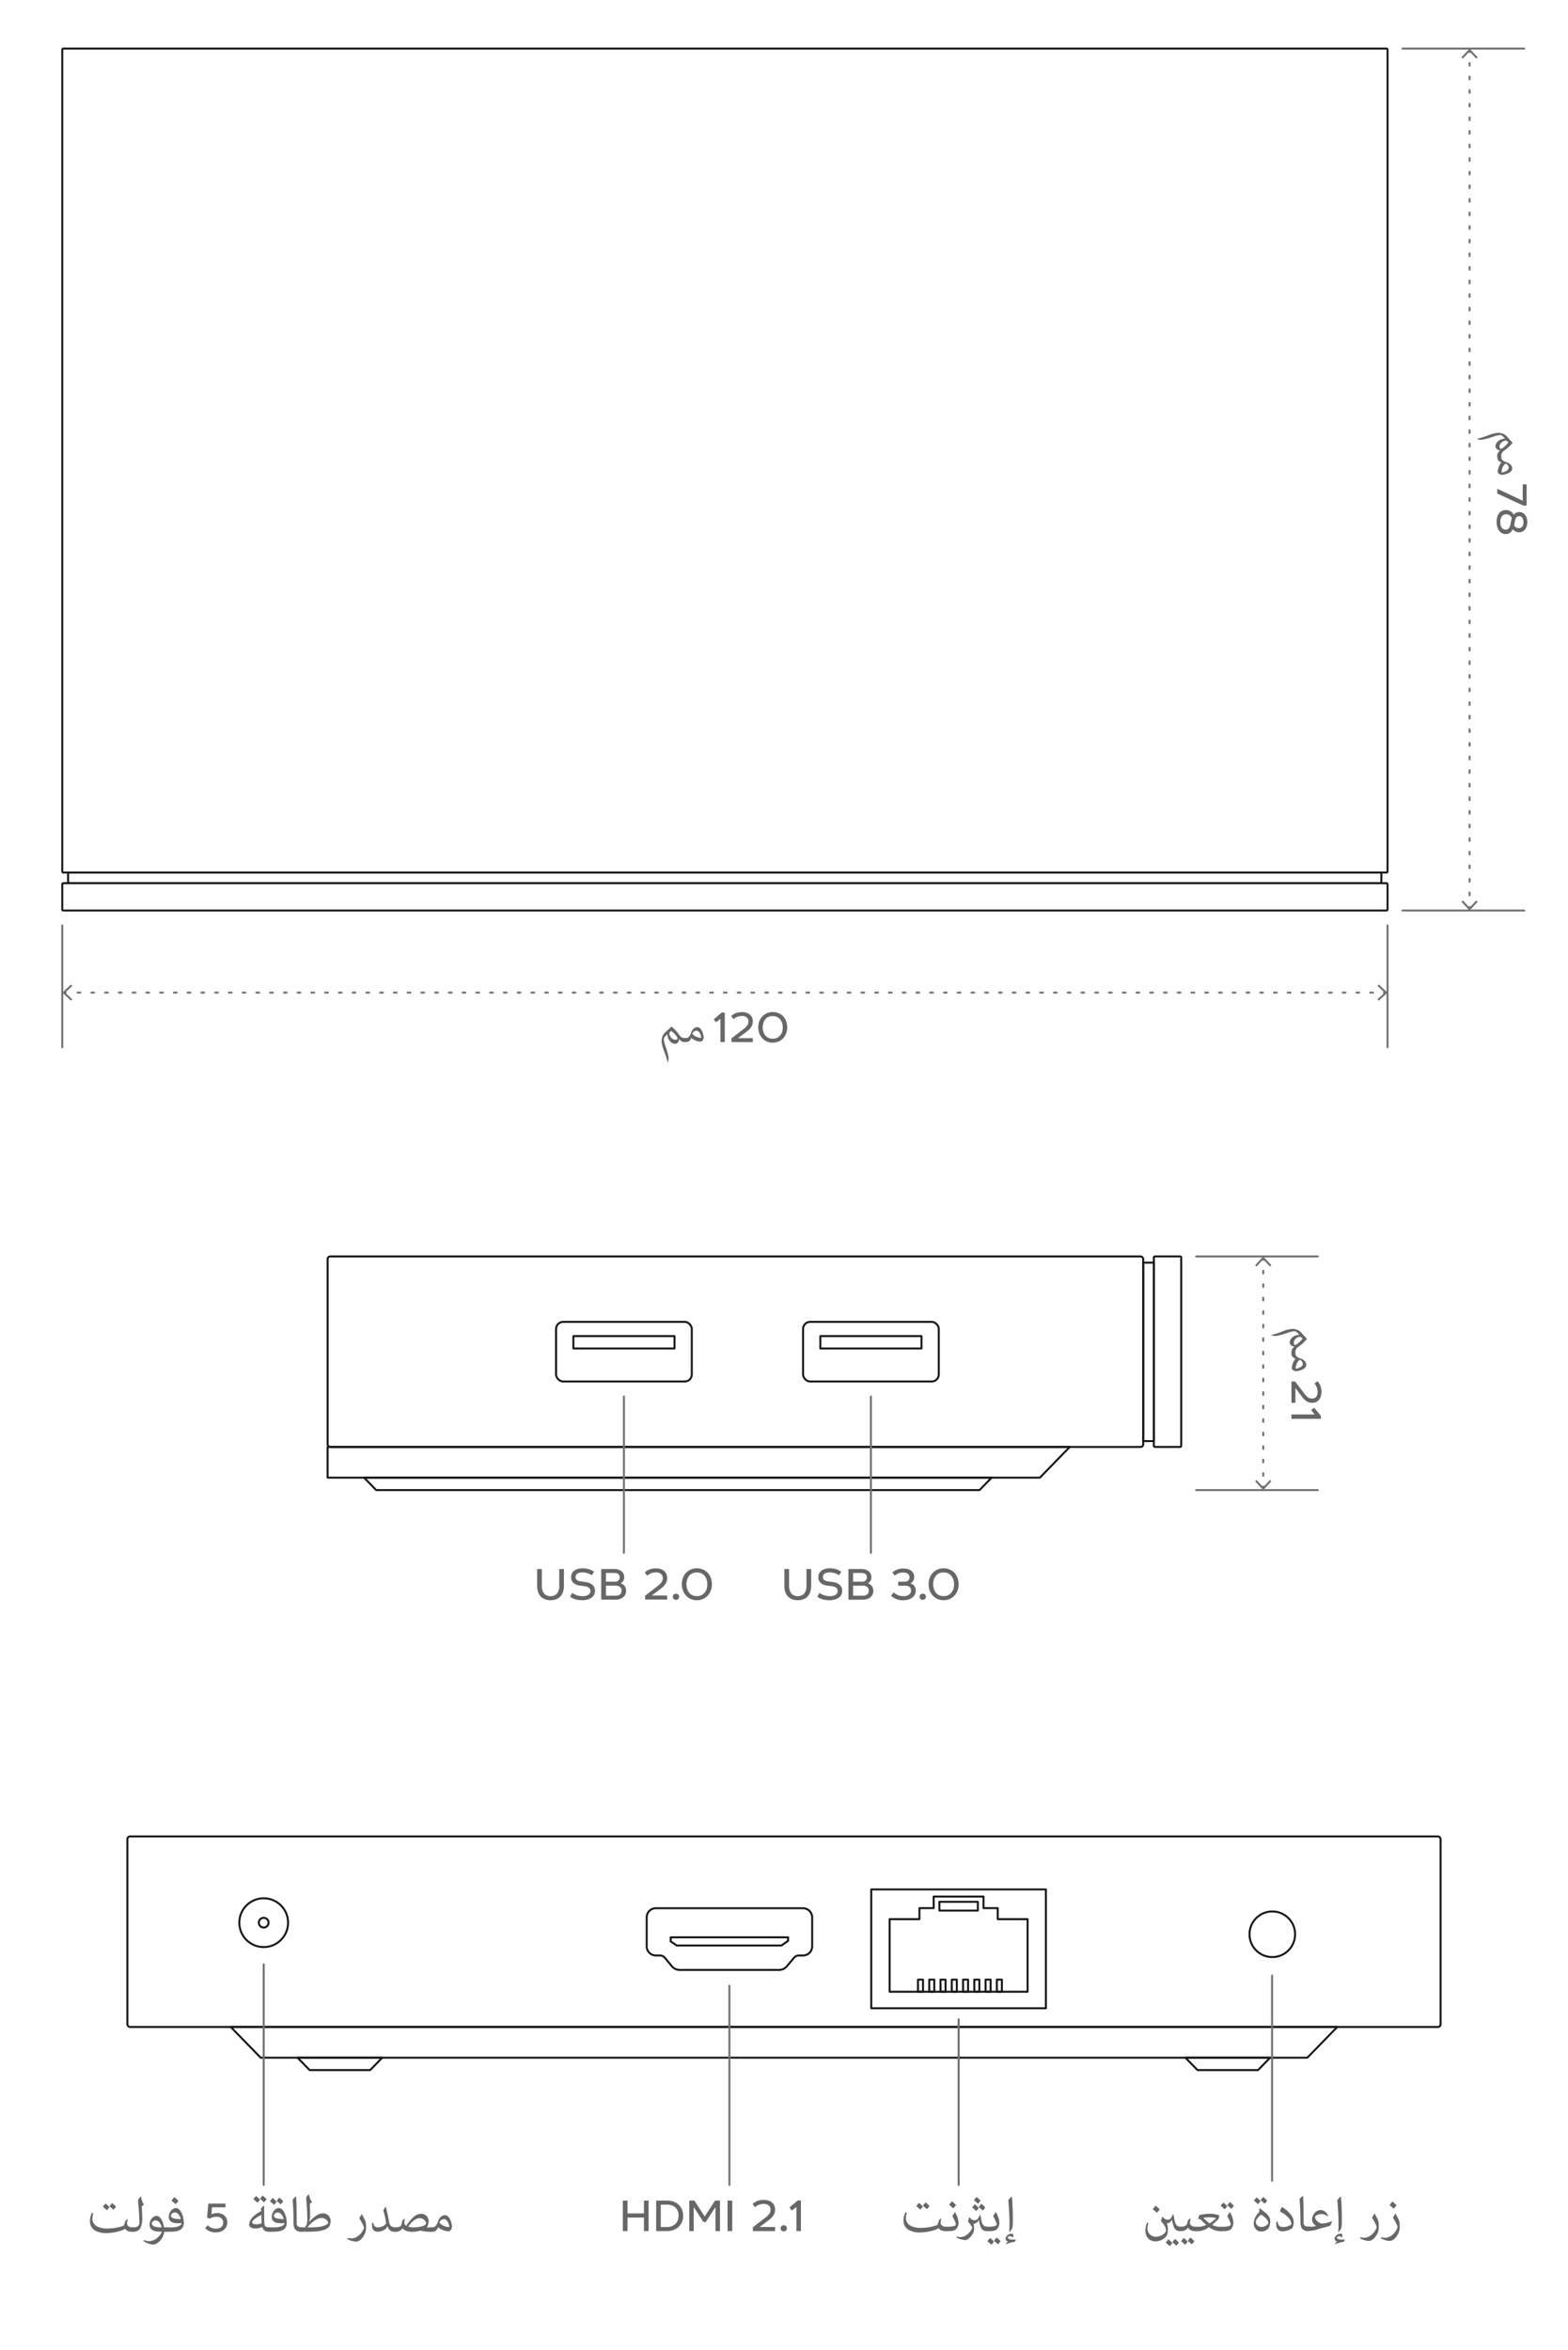 <svg xmlns="http://www.w3.org/2000/svg" viewBox="0 0 895.09 1340.78"><g id="Scheme"><rect x="35.54" y="27.7" width="756.53" height="470.15" rx="0.61" style="fill:none;stroke:#171517;stroke-linecap:round;stroke-linejoin:round;stroke-width:1.13px"/><rect x="35.54" y="503.91" width="756.53" height="15.62" rx="0.61" style="fill:none;stroke:#171517;stroke-linecap:round;stroke-linejoin:round;stroke-width:1.13px"/><rect x="38.88" y="497.85" width="749.65" height="6.06" style="fill:none;stroke:#171517;stroke-linecap:round;stroke-linejoin:round;stroke-width:1.13px"/><line x1="800.6" y1="27.7" x2="870.07" y2="27.7" style="fill:none;stroke:#717171;stroke-linecap:round;stroke-linejoin:round;stroke-width:1.13px"/><line x1="800.6" y1="519.53" x2="870.07" y2="519.53" style="fill:none;stroke:#717171;stroke-linecap:round;stroke-linejoin:round;stroke-width:1.13px"/><line x1="838.9" y1="28.93" x2="838.9" y2="29.71" style="fill:none;stroke:#717171;stroke-linecap:round;stroke-linejoin:round;stroke-width:1.13px"/><line x1="838.9" y1="35.93" x2="838.9" y2="514.41" style="fill:none;stroke:#717171;stroke-linecap:round;stroke-linejoin:round;stroke-width:1.13px;stroke-dasharray:1.55,6.21"/><line x1="838.9" y1="517.51" x2="838.9" y2="518.3" style="fill:none;stroke:#717171;stroke-linecap:round;stroke-linejoin:round;stroke-width:1.13px"/><polygon points="834.26 32.69 835.09 33.46 838.9 29.36 842.7 33.46 843.53 32.69 838.9 27.7 834.26 32.69" style="fill:#717171"/><polygon points="834.26 514.54 835.09 513.77 838.9 517.86 842.7 513.77 843.53 514.54 838.9 519.53 834.26 514.54" style="fill:#717171"/><line x1="792.07" y1="528.06" x2="792.07" y2="597.53" style="fill:none;stroke:#717171;stroke-linecap:round;stroke-linejoin:round;stroke-width:1.13px"/><line x1="35.54" y1="528.06" x2="35.54" y2="597.53" style="fill:none;stroke:#717171;stroke-linecap:round;stroke-linejoin:round;stroke-width:1.13px"/><line x1="790.84" y1="566.36" x2="790.05" y2="566.36" style="fill:none;stroke:#717171;stroke-linecap:round;stroke-linejoin:round;stroke-width:1.13px"/><line x1="783.77" y1="566.36" x2="40.69" y2="566.36" style="fill:none;stroke:#717171;stroke-linecap:round;stroke-linejoin:round;stroke-width:1.13px;stroke-dasharray:1.57,6.28"/><line x1="37.55" y1="566.36" x2="36.77" y2="566.36" style="fill:none;stroke:#717171;stroke-linecap:round;stroke-linejoin:round;stroke-width:1.13px"/><polygon points="787.08 561.72 786.31 562.55 790.4 566.36 786.31 570.16 787.08 570.99 792.07 566.36 787.08 561.72" style="fill:#717171"/><polygon points="40.53 561.72 41.3 562.55 37.2 566.36 41.3 570.16 40.53 570.99 35.54 566.36 40.53 561.72" style="fill:#717171"/><rect x="658.67" y="716.87" width="15.62" height="108.71" rx="0.61" style="fill:none;stroke:#171517;stroke-linecap:round;stroke-linejoin:round;stroke-width:1.13px"/><rect x="652.61" y="720.42" width="6.06" height="101.83" style="fill:none;stroke:#171517;stroke-linecap:round;stroke-linejoin:round;stroke-width:1.13px"/><rect x="187.02" y="716.88" width="465.59" height="108.71" rx="1.53" style="fill:none;stroke:#171517;stroke-linecap:round;stroke-linejoin:round;stroke-width:1.13px"/><polygon points="593.61 843.12 187.01 843.12 187.01 825.58 610.68 825.58 593.61 843.12" style="fill:none;stroke:#171517;stroke-linecap:round;stroke-linejoin:round;stroke-width:1.13px"/><polygon points="559.16 850.2 214.74 850.2 207.85 843.12 566.05 843.12 559.16 850.2" style="fill:none;stroke:#171517;stroke-linecap:round;stroke-linejoin:round;stroke-width:1.13px"/><rect x="317.43" y="754.23" width="77.48" height="34.01" rx="4.01" style="fill:none;stroke:#171517;stroke-linecap:round;stroke-linejoin:round;stroke-width:1.13px"/><rect x="327.31" y="762.33" width="57.73" height="7.07" style="fill:none;stroke:#171517;stroke-linecap:round;stroke-linejoin:round;stroke-width:1.13px"/><rect x="468.3" y="762.33" width="57.73" height="7.07" style="fill:none;stroke:#171517;stroke-linecap:round;stroke-linejoin:round;stroke-width:1.13px"/><rect x="458.42" y="754.23" width="77.48" height="34.01" rx="4.01" style="fill:none;stroke:#171517;stroke-linecap:round;stroke-linejoin:round;stroke-width:1.13px"/><line x1="682.82" y1="716.88" x2="752.29" y2="716.88" style="fill:none;stroke:#717171;stroke-linecap:round;stroke-linejoin:round;stroke-width:1.13px"/><line x1="682.82" y1="850.2" x2="752.29" y2="850.2" style="fill:none;stroke:#717171;stroke-linecap:round;stroke-linejoin:round;stroke-width:1.13px"/><line x1="721.12" y1="718.11" x2="721.12" y2="718.89" style="fill:none;stroke:#717171;stroke-linecap:round;stroke-linejoin:round;stroke-width:1.13px"/><line x1="721.12" y1="725.05" x2="721.12" y2="845.11" style="fill:none;stroke:#717171;stroke-linecap:round;stroke-linejoin:round;stroke-width:1.13px;stroke-dasharray:1.54,6.16"/><line x1="721.12" y1="848.18" x2="721.12" y2="848.97" style="fill:none;stroke:#717171;stroke-linecap:round;stroke-linejoin:round;stroke-width:1.13px"/><polygon points="716.48 721.86 717.31 722.64 721.12 718.54 724.92 722.64 725.76 721.86 721.12 716.88 716.48 721.86" style="fill:#717171"/><polygon points="716.48 845.21 717.31 844.44 721.12 848.53 724.92 844.44 725.76 845.21 721.12 850.2 716.48 845.21" style="fill:#717171"/><line x1="356.17" y1="796.81" x2="356.17" y2="885.98" style="fill:none;stroke:#717171;stroke-linecap:round;stroke-linejoin:round;stroke-width:1.13px"/><line x1="497.16" y1="796.81" x2="497.16" y2="885.98" style="fill:none;stroke:#717171;stroke-linecap:round;stroke-linejoin:round;stroke-width:1.13px"/><rect x="72.71" y="1047.82" width="749.65" height="108.71" rx="1.53" style="fill:none;stroke:#171517;stroke-linecap:round;stroke-linejoin:round;stroke-width:1.13px"/><polygon points="746.29 1174.06 148.79 1174.06 131.72 1156.53 763.37 1156.53 746.29 1174.06" style="fill:none;stroke:#171517;stroke-linecap:round;stroke-linejoin:round;stroke-width:1.13px"/><polygon points="718.15 1181.14 683.59 1181.14 676.7 1174.06 725.04 1174.06 718.15 1181.14" style="fill:none;stroke:#171517;stroke-linecap:round;stroke-linejoin:round;stroke-width:1.13px"/><polygon points="211.31 1181.14 176.75 1181.14 169.86 1174.06 218.2 1174.06 211.31 1181.14" style="fill:none;stroke:#171517;stroke-linecap:round;stroke-linejoin:round;stroke-width:1.13px"/><circle cx="150.53" cy="1097.03" r="13.92" style="fill:none;stroke:#171517;stroke-linecap:round;stroke-linejoin:round;stroke-width:1.13px"/><circle cx="150.53" cy="1097.03" r="2.78" style="fill:none;stroke:#171517;stroke-linecap:round;stroke-linejoin:round;stroke-width:1.13px"/><path d="M463.63,1094v16.52a5.22,5.22,0,0,1-5.22,5.22h-2.3a3.77,3.77,0,0,0-2.91,1.37l-4,4.77a5.78,5.78,0,0,1-4.47,2.11H388a5.78,5.78,0,0,1-4.47-2.11l-3.95-4.77a3.77,3.77,0,0,0-2.91-1.37h-2.29a5.22,5.22,0,0,1-5.22-5.22V1094a5.22,5.22,0,0,1,5.22-5.22h84.05A5.26,5.26,0,0,1,463.63,1094Z" style="fill:none;stroke:#171517;stroke-linecap:round;stroke-linejoin:round;stroke-width:1.13px"/><polygon points="382.86 1105.38 449.88 1105.38 449.88 1107.38 446.09 1110.05 386.31 1110.05 382.86 1107.71 382.86 1105.38" style="fill:none;stroke:#171517;stroke-linecap:round;stroke-linejoin:round;stroke-width:1.13px"/><rect x="497.36" y="1078.05" width="99.69" height="67.8" style="fill:none;stroke:#171517;stroke-linecap:round;stroke-linejoin:round;stroke-width:1.13px"/><polygon points="586.59 1095.02 586.59 1136.43 507.83 1136.43 507.83 1095.02 524.86 1095.02 524.86 1088.73 532.99 1088.73 532.99 1082.11 561.43 1082.11 561.43 1088.73 569.55 1088.73 569.55 1095.02 586.59 1095.02" style="fill:none;stroke:#171517;stroke-linecap:round;stroke-linejoin:round;stroke-width:1.13px"/><rect x="536.26" y="1085.12" width="21.93" height="5.01" style="fill:none;stroke:#171517;stroke-linecap:round;stroke-linejoin:round;stroke-width:1.13px"/><rect x="524.03" y="1129.52" width="2.88" height="6.91" style="fill:none;stroke:#171517;stroke-linecap:round;stroke-linejoin:round;stroke-width:1.13px"/><rect x="530.46" y="1129.52" width="2.88" height="6.91" style="fill:none;stroke:#171517;stroke-linecap:round;stroke-linejoin:round;stroke-width:1.13px"/><rect x="536.89" y="1129.52" width="2.88" height="6.91" style="fill:none;stroke:#171517;stroke-linecap:round;stroke-linejoin:round;stroke-width:1.13px"/><rect x="543.32" y="1129.52" width="2.88" height="6.91" style="fill:none;stroke:#171517;stroke-linecap:round;stroke-linejoin:round;stroke-width:1.13px"/><rect x="549.75" y="1129.52" width="2.88" height="6.91" style="fill:none;stroke:#171517;stroke-linecap:round;stroke-linejoin:round;stroke-width:1.13px"/><rect x="556.18" y="1129.52" width="2.88" height="6.91" style="fill:none;stroke:#171517;stroke-linecap:round;stroke-linejoin:round;stroke-width:1.13px"/><rect x="562.61" y="1129.52" width="2.88" height="6.91" style="fill:none;stroke:#171517;stroke-linecap:round;stroke-linejoin:round;stroke-width:1.13px"/><rect x="569.04" y="1129.52" width="2.88" height="6.91" style="fill:none;stroke:#171517;stroke-linecap:round;stroke-linejoin:round;stroke-width:1.13px"/><circle cx="726.29" cy="1103.64" r="13.02" style="fill:none;stroke:#171517;stroke-linecap:round;stroke-linejoin:round;stroke-width:1.13px"/><line x1="150.53" y1="1120.78" x2="150.53" y2="1246.66" style="fill:none;stroke:#717171;stroke-linecap:round;stroke-linejoin:round;stroke-width:1.13px"/><line x1="416.38" y1="1132.97" x2="416.38" y2="1246.66" style="fill:none;stroke:#717171;stroke-linecap:round;stroke-linejoin:round;stroke-width:1.13px"/><line x1="547.23" y1="1152.17" x2="547.23" y2="1246.66" style="fill:none;stroke:#717171;stroke-linecap:round;stroke-linejoin:round;stroke-width:1.13px"/><line x1="726.16" y1="1127.23" x2="726.16" y2="1244.28" style="fill:none;stroke:#717171;stroke-linecap:round;stroke-linejoin:round;stroke-width:1.13px"/></g><g id="AR"><path d="M309.31,904.71a7,7,0,0,0,1.24,4.44,4.53,4.53,0,0,0,3.72,1.56,4.63,4.63,0,0,0,3.67-1.45,6.54,6.54,0,0,0,1.3-4.5v-9.52h2.68v9.54a10.85,10.85,0,0,1-.5,3.41,7,7,0,0,1-1.43,2.6,6.62,6.62,0,0,1-2.39,1.66,9.13,9.13,0,0,1-3.33.58,8.68,8.68,0,0,1-3.3-.58,7.14,7.14,0,0,1-2.39-1.61,7.53,7.53,0,0,1-1.46-2.57,10.64,10.64,0,0,1-.49-3.41v-9.62h2.68Z" style="fill:#676767"/><path d="M335.33,897.63a8.17,8.17,0,0,0-2.75-.44,5.23,5.23,0,0,0-3.05.7,2.25,2.25,0,0,0-.93,1.88,2.11,2.11,0,0,0,.73,1.76,4.57,4.57,0,0,0,2.28.78l2.6.37a7.63,7.63,0,0,1,4.06,1.64,4.35,4.35,0,0,1,1.38,3.38,5,5,0,0,1-.47,2.15,4.87,4.87,0,0,1-1.38,1.67,7,7,0,0,1-2.31,1.09,10.61,10.61,0,0,1-3.2.42,13.75,13.75,0,0,1-3.69-.47,9.1,9.1,0,0,1-3.17-1.56l1.24-2.11a10.69,10.69,0,0,0,2.86,1.41,10.35,10.35,0,0,0,3,.41,5.73,5.73,0,0,0,3.38-.8,2.47,2.47,0,0,0,1.14-2.14,2.28,2.28,0,0,0-.75-1.76,4.53,4.53,0,0,0-2.5-.94l-2.73-.39a6.75,6.75,0,0,1-3.74-1.51,4.12,4.12,0,0,1-1.3-3.3,4.83,4.83,0,0,1,.46-2.16,4.74,4.74,0,0,1,1.36-1.56,6.46,6.46,0,0,1,2.08-1,10.36,10.36,0,0,1,2.65-.31,12.55,12.55,0,0,1,3.54.49,8.33,8.33,0,0,1,3,1.54l-1.36,1.92A7.56,7.56,0,0,0,335.33,897.63Z" style="fill:#676767"/><path d="M353,895.58a5.42,5.42,0,0,1,1.87,1,3.74,3.74,0,0,1,1.09,1.46,4.22,4.22,0,0,1,.39,1.82,4.17,4.17,0,0,1-.49,2,3.14,3.14,0,0,1-1.4,1.37v.24A4.08,4.08,0,0,1,356.6,905a4.57,4.57,0,0,1,.81,2.63,4.85,4.85,0,0,1-.39,2,4,4,0,0,1-1.15,1.58,5,5,0,0,1-1.92,1.1,8.15,8.15,0,0,1-2.76.41h-8V895.24h7.23A8.35,8.35,0,0,1,353,895.58Zm-2.11,6.89a2.94,2.94,0,0,0,2.16-.68,2.5,2.5,0,0,0,.7-1.87c0-1.64-1.11-2.44-3.35-2.44h-4.5v5Zm.34,8a4.36,4.36,0,0,0,2.71-.73,2.72,2.72,0,0,0,.91-2.16,2.63,2.63,0,0,0-.91-2.11,4.37,4.37,0,0,0-2.73-.75h-5.31v5.75Z" style="fill:#676767"/><path d="M368.25,912.66v-2.18l7.38-5.67a8.82,8.82,0,0,0,2.06-2.13,4.09,4.09,0,0,0,.65-2.24,3.14,3.14,0,0,0-1-2.39,4.52,4.52,0,0,0-3-.88,7.36,7.36,0,0,0-4.91,1.89l-1.33-1.87A8.07,8.07,0,0,1,371,895.4a11.49,11.49,0,0,1,3.43-.52,8.25,8.25,0,0,1,2.73.41,5.53,5.53,0,0,1,2,1.12,5.32,5.32,0,0,1,1.27,1.74,5.85,5.85,0,0,1,.42,2.19,6,6,0,0,1-.86,3.22,10.06,10.06,0,0,1-2.65,2.78l-5.3,4h8.81v2.34Z" style="fill:#676767"/><path d="M387.12,909.8a1.57,1.57,0,0,1,.55,1.28,1.63,1.63,0,0,1-.55,1.27,1.88,1.88,0,0,1-2.49,0,1.63,1.63,0,0,1-.55-1.27,1.57,1.57,0,0,1,.55-1.28,1.83,1.83,0,0,1,2.49,0Z" style="fill:#676767"/><path d="M401.35,895.55a8.12,8.12,0,0,1,2.7,1.93,8.44,8.44,0,0,1,1.74,2.88,10.86,10.86,0,0,1,.6,3.59,10.35,10.35,0,0,1-.6,3.51,8.78,8.78,0,0,1-1.74,2.91,8.12,8.12,0,0,1-2.7,1.93,8.37,8.37,0,0,1-3.54.73,8.68,8.68,0,0,1-3.54-.71,7.64,7.64,0,0,1-2.7-2,8.45,8.45,0,0,1-1.74-2.86,10.86,10.86,0,0,1,0-7.12,8.25,8.25,0,0,1,1.77-2.86,7.59,7.59,0,0,1,2.7-1.92,8.18,8.18,0,0,1,3.51-.73A9.19,9.19,0,0,1,401.35,895.55Zm-6.11,2.16a5.24,5.24,0,0,0-1.85,1.43,6.61,6.61,0,0,0-1.14,2.19,8.51,8.51,0,0,0-.39,2.62,8,8,0,0,0,.41,2.63,6.58,6.58,0,0,0,1.15,2.18,5.05,5.05,0,0,0,1.87,1.43,6,6,0,0,0,2.52.52,5.88,5.88,0,0,0,2.52-.52,5.05,5.05,0,0,0,1.87-1.43,6,6,0,0,0,1.17-2.13,8.9,8.9,0,0,0,.39-2.68,8.5,8.5,0,0,0-.41-2.73,6.64,6.64,0,0,0-1.15-2.13,5.57,5.57,0,0,0-1.87-1.4,6.33,6.33,0,0,0-2.52-.5A6.17,6.17,0,0,0,395.24,897.71Z" style="fill:#676767"/><path d="M450.44,904.71a6.9,6.9,0,0,0,1.25,4.44,4.5,4.5,0,0,0,3.71,1.56,4.63,4.63,0,0,0,3.67-1.45,6.49,6.49,0,0,0,1.3-4.5v-9.52h2.68v9.54a10.85,10.85,0,0,1-.5,3.41,6.87,6.87,0,0,1-1.43,2.6,6.54,6.54,0,0,1-2.39,1.66,9.13,9.13,0,0,1-3.33.58,8.71,8.71,0,0,1-3.3-.58,7.35,7.35,0,0,1-2.39-1.61,7.69,7.69,0,0,1-1.46-2.57,10.93,10.93,0,0,1-.49-3.41v-9.62h2.68Z" style="fill:#676767"/><path d="M476.46,897.63a8.17,8.17,0,0,0-2.75-.44,5.18,5.18,0,0,0-3,.7,2.23,2.23,0,0,0-.94,1.88,2.11,2.11,0,0,0,.73,1.76,4.61,4.61,0,0,0,2.29.78l2.6.37a7.59,7.59,0,0,1,4,1.64,4.35,4.35,0,0,1,1.38,3.38,5,5,0,0,1-.47,2.15,4.87,4.87,0,0,1-1.38,1.67,7,7,0,0,1-2.31,1.09,10.61,10.61,0,0,1-3.2.42,13.75,13.75,0,0,1-3.69-.47,9.1,9.1,0,0,1-3.17-1.56l1.25-2.11a10.4,10.4,0,0,0,2.86,1.41,10.23,10.23,0,0,0,3,.41,5.73,5.73,0,0,0,3.38-.8,2.47,2.47,0,0,0,1.14-2.14,2.28,2.28,0,0,0-.75-1.76,4.5,4.5,0,0,0-2.5-.94l-2.73-.39a6.79,6.79,0,0,1-3.74-1.51,4.12,4.12,0,0,1-1.3-3.3,4.83,4.83,0,0,1,.47-2.16,4.71,4.71,0,0,1,1.35-1.56,6.46,6.46,0,0,1,2.08-1,10.36,10.36,0,0,1,2.65-.31,12.55,12.55,0,0,1,3.54.49,8.33,8.33,0,0,1,3,1.54l-1.35,1.92A7.72,7.72,0,0,0,476.46,897.63Z" style="fill:#676767"/><path d="M494.09,895.58a5.24,5.24,0,0,1,1.87,1,3.87,3.87,0,0,1,1.1,1.46,4.4,4.4,0,0,1-.11,3.85,3,3,0,0,1-1.4,1.37v.24a4.08,4.08,0,0,1,2.18,1.53,4.57,4.57,0,0,1,.81,2.63,4.85,4.85,0,0,1-.39,2,3.93,3.93,0,0,1-1.15,1.58,5,5,0,0,1-1.92,1.1,8.15,8.15,0,0,1-2.76.41h-8V895.24h7.23A8.31,8.31,0,0,1,494.09,895.58Zm-2.1,6.89a2.93,2.93,0,0,0,2.15-.68,2.51,2.51,0,0,0,.71-1.87c0-1.64-1.12-2.44-3.36-2.44H487v5Zm.33,8a4.36,4.36,0,0,0,2.71-.73,2.69,2.69,0,0,0,.91-2.16,2.6,2.6,0,0,0-.91-2.11,4.37,4.37,0,0,0-2.73-.75H487v5.75Z" style="fill:#676767"/><path d="M518.51,901.79a2.4,2.4,0,0,0,.7-1.79,2.46,2.46,0,0,0-.91-2,4.45,4.45,0,0,0-2.91-.76,6.75,6.75,0,0,0-2.35.42,7,7,0,0,0-2.26,1.38l-1.37-1.85a9.7,9.7,0,0,1,8.84-1.9,6.14,6.14,0,0,1,2,1,4.3,4.3,0,0,1,1.2,1.51,4.2,4.2,0,0,1,.41,1.87,4.48,4.48,0,0,1-.49,2.13,3.31,3.31,0,0,1-1.46,1.43v.26A4.07,4.07,0,0,1,522,905a4.36,4.36,0,0,1,.76,2.57,4.86,4.86,0,0,1-.47,2.11,5.08,5.08,0,0,1-1.4,1.76,7,7,0,0,1-2.27,1.17,10.25,10.25,0,0,1-3.12.45,10.81,10.81,0,0,1-3.69-.6,10.06,10.06,0,0,1-3.15-2l1.49-1.9a9.52,9.52,0,0,0,2.62,1.67,7.88,7.88,0,0,0,2.94.49,5,5,0,0,0,3.25-.91,2.87,2.87,0,0,0,1.12-2.34,2.56,2.56,0,0,0-.86-2,3.79,3.79,0,0,0-2.49-.7h-4v-2.29h3.82A2.94,2.94,0,0,0,518.51,901.79Z" style="fill:#676767"/><path d="M528,909.8a1.6,1.6,0,0,1,.55,1.28,1.66,1.66,0,0,1-.55,1.27,1.9,1.9,0,0,1-2.5,0,1.66,1.66,0,0,1-.54-1.27,1.59,1.59,0,0,1,.54-1.28,1.84,1.84,0,0,1,2.5,0Z" style="fill:#676767"/><path d="M542.19,895.55a8.16,8.16,0,0,1,2.71,1.93,8.6,8.6,0,0,1,1.74,2.88,10.86,10.86,0,0,1,.6,3.59,10.35,10.35,0,0,1-.6,3.51,9,9,0,0,1-1.74,2.91,8.16,8.16,0,0,1-2.71,1.93,8.32,8.32,0,0,1-3.53.73,8.68,8.68,0,0,1-3.54-.71,7.56,7.56,0,0,1-2.7-2,8.47,8.47,0,0,1-1.75-2.86,11,11,0,0,1,0-7.12,8.4,8.4,0,0,1,1.77-2.86,7.71,7.71,0,0,1,2.71-1.92,8.11,8.11,0,0,1,3.51-.73A9.14,9.14,0,0,1,542.19,895.55Zm-6.11,2.16a5.2,5.2,0,0,0-1.84,1.43,6.63,6.63,0,0,0-1.15,2.19,8.51,8.51,0,0,0-.39,2.62,7.76,7.76,0,0,0,.42,2.63,6.75,6.75,0,0,0,1.14,2.18,5.22,5.22,0,0,0,1.87,1.43,6.09,6.09,0,0,0,2.53.52,5.88,5.88,0,0,0,2.52-.52,5.14,5.14,0,0,0,1.87-1.43,6,6,0,0,0,1.17-2.13,8.9,8.9,0,0,0,.39-2.68,8.23,8.23,0,0,0-.42-2.73,6.81,6.81,0,0,0-1.14-2.13,5.67,5.67,0,0,0-1.87-1.4,6.4,6.4,0,0,0-2.52-.5A6.22,6.22,0,0,0,536.08,897.71Z" style="fill:#676767"/><path d="M358.23,1262.92h9.36v-7.33h2.65V1273h-2.65v-7.73h-9.36V1273h-2.68v-17.42h2.68Z" style="fill:#676767"/><path d="M384.59,1256.21a8.67,8.67,0,0,1,2.89,1.82,7.78,7.78,0,0,1,1.84,2.76,8.82,8.82,0,0,1,.65,3.51,9.65,9.65,0,0,1-.65,3.51,8.76,8.76,0,0,1-1.89,2.75,9,9,0,0,1-2.94,1.8,10.6,10.6,0,0,1-3.82.65h-6.09v-17.42h6.16A11.07,11.07,0,0,1,384.59,1256.21Zm-3.92,14.48a8,8,0,0,0,2.67-.44,6.33,6.33,0,0,0,2.11-1.27,5.44,5.44,0,0,0,1.38-2,6.43,6.43,0,0,0,.52-2.67,6.2,6.2,0,0,0-1.77-4.76,7,7,0,0,0-4.94-1.64h-3.43v12.79Z" style="fill:#676767"/><path d="M402.3,1264.66l5.9-9.07H411V1273h-2.57v-13.37h-.23l-5.33,8.19h-1.33l-5.3-8.19H396V1273h-2.52v-17.42h2.91Z" style="fill:#676767"/><path d="M418,1273h-2.68v-17.42H418Z" style="fill:#676767"/><path d="M429.78,1273v-2.19l7.38-5.67a8.47,8.47,0,0,0,2.06-2.13,4.08,4.08,0,0,0,.65-2.23,3.18,3.18,0,0,0-1-2.4,4.5,4.5,0,0,0-3-.88,7.32,7.32,0,0,0-4.91,1.9l-1.33-1.87a8.18,8.18,0,0,1,2.94-1.8,11.49,11.49,0,0,1,3.43-.52,8,8,0,0,1,2.73.42,5.22,5.22,0,0,1,3.31,2.86,5.84,5.84,0,0,1,.41,2.18,6,6,0,0,1-.86,3.23,10.06,10.06,0,0,1-2.65,2.78l-5.3,4h8.81V1273Z" style="fill:#676767"/><path d="M448.66,1270.15a1.58,1.58,0,0,1,.54,1.27,1.64,1.64,0,0,1-.54,1.27,1.9,1.9,0,0,1-2.5,0,1.62,1.62,0,0,1-.55-1.27,1.56,1.56,0,0,1,.55-1.27,1.81,1.81,0,0,1,2.5,0Z" style="fill:#676767"/><path d="M457.21,1273h-2.58v-13.73l-2.67,2-1.3-1.74,4.83-4.08,1.72.13Z" style="fill:#676767"/><path d="M413.74,594.56h-2.48V581.35l-2.57,1.93-1.25-1.68,4.65-3.93,1.65.13Z" style="fill:#676767"/><path d="M417.54,594.56v-2.1l7.1-5.46a8.35,8.35,0,0,0,2-2,3.93,3.93,0,0,0,.62-2.15,3,3,0,0,0-.95-2.3,4.31,4.31,0,0,0-2.9-.85,7.08,7.08,0,0,0-4.73,1.83l-1.27-1.81a7.92,7.92,0,0,1,2.82-1.72,11,11,0,0,1,3.31-.5,7.67,7.67,0,0,1,2.62.4,5.24,5.24,0,0,1,1.95,1.07,5.11,5.11,0,0,1,1.23,1.68,5.65,5.65,0,0,1,.4,2.1,5.79,5.79,0,0,1-.83,3.1,9.76,9.76,0,0,1-2.55,2.68l-5.1,3.82h8.48v2.26Z" style="fill:#676767"/><path d="M444.52,578.1a7.85,7.85,0,0,1,2.6,1.85,8.12,8.12,0,0,1,1.68,2.78,10.49,10.49,0,0,1,.57,3.45,10.06,10.06,0,0,1-.57,3.37,8.4,8.4,0,0,1-1.68,2.8,7.87,7.87,0,0,1-2.6,1.86,8,8,0,0,1-3.4.7,8.32,8.32,0,0,1-3.4-.68,7.34,7.34,0,0,1-2.6-1.88,8.17,8.17,0,0,1-1.68-2.75,10.58,10.58,0,0,1,0-6.85,8,8,0,0,1,1.7-2.75,7.55,7.55,0,0,1,2.6-1.85,7.87,7.87,0,0,1,3.38-.7A8.69,8.69,0,0,1,444.52,578.1Zm-5.88,2.08a5,5,0,0,0-1.77,1.37,6.37,6.37,0,0,0-1.1,2.1,8.28,8.28,0,0,0-.38,2.53,7.61,7.61,0,0,0,.4,2.52,6.56,6.56,0,0,0,1.1,2.1,5,5,0,0,0,1.8,1.38,6,6,0,0,0,2.43.5,5.74,5.74,0,0,0,2.42-.5,4.87,4.87,0,0,0,1.8-1.38,5.76,5.76,0,0,0,1.13-2,8.54,8.54,0,0,0,.37-2.57,8.2,8.2,0,0,0-.39-2.63,6.45,6.45,0,0,0-1.11-2,5.39,5.39,0,0,0-1.8-1.35,6.22,6.22,0,0,0-2.42-.48A5.94,5.94,0,0,0,438.64,580.18Z" style="fill:#676767"/><path d="M383.38,585.8a20,20,0,0,1,2.76,2.64c.88,1,1.41,1.83,2.14,2.76a3.4,3.4,0,0,0,2.57,1.11h.28v2.25h-.35a3.29,3.29,0,0,1-2.95-1.64l-.11,0c-.14,1.33-1.11,2.65-2.25,2.65-2.42,0-4.41-2.43-4.46-5.45-1.41,1.09-2.06,2-2.06,2.74a14.47,14.47,0,0,0,.86,3.84,41.58,41.58,0,0,1,1.86,6.75,12.64,12.64,0,0,1-.36,2.58h-.22a49.07,49.07,0,0,0-1.95-6.21,20.55,20.55,0,0,1-1.49-5.64,8.1,8.1,0,0,1,.32-2.14,5.87,5.87,0,0,1,1.77-3c1.3-1.16,2.57-2.25,3.48-3.25Zm-1.25,3.73a3.78,3.78,0,0,0,1.34,2.85,3.15,3.15,0,0,0,2.16.86c.62,0,1.14-.28,1.14-.65a2.44,2.44,0,0,0-.61-1.37,14.81,14.81,0,0,0-3-3C382.89,588.51,382.13,589,382.13,589.53Z" style="fill:#676767"/><path d="M391.52,592.31c1.3,0,2.32-.9,3-3.12a5.42,5.42,0,0,1,1.3-2.12,3.28,3.28,0,0,1,2.22-1c2.14,0,3.41,3,3.69,6-.37,1.6-1,2.26-1.86,2.26a9.05,9.05,0,0,1-5.23-2.07h-.12a2.88,2.88,0,0,1-3,2.29h-.3a1.14,1.14,0,0,1-1.23-1.18,1.09,1.09,0,0,1,1.23-1.07Zm6.15-.71a5.58,5.58,0,0,0,2.09.51c.27,0,.49,0,.57-.19-.51-2.66-1.67-3.83-2.78-3.83a2.54,2.54,0,0,0-2.36,1.72A5.4,5.4,0,0,0,397.67,591.6Z" style="fill:#676767"/><path d="M869.6,288.47l-14.9-6.87v-2.73l14.55,6.83v-9.33h2.21v12.1Z" style="fill:#676767"/><path d="M871.46,300.35a4.86,4.86,0,0,1-1,1.85,4,4,0,0,1-1.45,1.13,4.53,4.53,0,0,1-1.9.4,4.09,4.09,0,0,1-2-.5,4.32,4.32,0,0,1-1.55-1.38A4.76,4.76,0,0,1,862,304a4.16,4.16,0,0,1-2.5.75,4.69,4.69,0,0,1-3.6-1.75,6.81,6.81,0,0,1-1.13-2.15,10.62,10.62,0,0,1-.42-3.08,9.19,9.19,0,0,1,.4-2.93,6.62,6.62,0,0,1,1.1-2.12,4.64,4.64,0,0,1,1.7-1.28,5.47,5.47,0,0,1,2.13-.42,4.7,4.7,0,0,1,2.62.72,4.55,4.55,0,0,1,1.85,2,3.14,3.14,0,0,1,1.35-1.2,4.21,4.21,0,0,1,3.58,0,4.13,4.13,0,0,1,1.42,1.15,4.8,4.8,0,0,1,1,1.82,7.09,7.09,0,0,1,.35,2.38A7.71,7.71,0,0,1,871.46,300.35Zm-8.61-4.08q.07-.33.15-.6a3.25,3.25,0,0,0-1.27-1.7,3.7,3.7,0,0,0-2-.52,2.85,2.85,0,0,0-2.38,1.15,5.17,5.17,0,0,0-.9,3.25,5.33,5.33,0,0,0,.85,3.28,2.66,2.66,0,0,0,2.18,1.07,2.39,2.39,0,0,0,1.82-.77,6,6,0,0,0,1-2.65l.35-1.78Zm1.5,3.43a2.83,2.83,0,0,0,1.1,1.25,3.2,3.2,0,0,0,1.65.4,2.43,2.43,0,0,0,1.85-.82,4.93,4.93,0,0,0,0-5.18,2.29,2.29,0,0,0-1.77-.83,2,2,0,0,0-1.58.7,5.47,5.47,0,0,0-.8,2.08l-.27,1.4C864.5,299.08,864.43,299.4,864.35,299.7Z" style="fill:#676767"/><path d="M863.45,252.67a20.45,20.45,0,0,1-2.63,2.76c-1,.88-1.83,1.4-2.76,2.14a3.4,3.4,0,0,0-1.11,2.57v.28H854.7v-.35a3.28,3.28,0,0,1,1.63-2.95l0-.11c-1.34-.14-2.66-1.11-2.66-2.25,0-2.43,2.43-4.41,5.45-4.46-1.09-1.41-2-2.06-2.74-2.06a14.43,14.43,0,0,0-3.83.86,41.58,41.58,0,0,1-6.75,1.86,11.8,11.8,0,0,1-2.58-.37v-.21a49,49,0,0,0,6.2-1.95,20.64,20.64,0,0,1,5.64-1.49,8.66,8.66,0,0,1,2.15.31,5.88,5.88,0,0,1,3,1.78c1.16,1.3,2.25,2.57,3.25,3.48Zm-3.72-1.25a3.77,3.77,0,0,0-2.85,1.34,3.11,3.11,0,0,0-.86,2.16c0,.61.28,1.14.65,1.14a2.49,2.49,0,0,0,1.37-.61,14.81,14.81,0,0,0,3-3C860.75,252.18,860.24,251.42,859.73,251.42Z" style="fill:#676767"/><path d="M857,260.81c0,1.3.9,2.32,3.11,2.95a5.4,5.4,0,0,1,2.13,1.3,3.28,3.28,0,0,1,1,2.22c0,2.14-3,3.41-6,3.69-1.6-.37-2.27-1-2.27-1.87a9,9,0,0,1,2.07-5.22v-.12a2.88,2.88,0,0,1-2.28-3v-.3a1.13,1.13,0,0,1,1.18-1.23,1.09,1.09,0,0,1,1.07,1.23Zm.7,6.15a5.58,5.58,0,0,0-.51,2.09c0,.27,0,.49.2.56,2.65-.51,3.83-1.67,3.83-2.77a2.53,2.53,0,0,0-1.72-2.36A5.34,5.34,0,0,0,857.65,267Z" style="fill:#676767"/><path d="M737.21,788.26h2.1l5.46,7.1a8.11,8.11,0,0,0,2.05,2A3.85,3.85,0,0,0,749,798a3,3,0,0,0,2.3-1,4.33,4.33,0,0,0,.85-2.9,7.06,7.06,0,0,0-1.83-4.73l1.8-1.27a7.81,7.81,0,0,1,1.73,2.82,11.27,11.27,0,0,1,.5,3.3,8,8,0,0,1-.4,2.63,5.12,5.12,0,0,1-1.08,1.95,5,5,0,0,1-1.67,1.23,5.65,5.65,0,0,1-2.1.4,5.79,5.79,0,0,1-3.1-.83,9.76,9.76,0,0,1-2.68-2.55l-3.83-5.1v8.48h-2.25Z" style="fill:#676767"/><path d="M737.21,809.54v-2.48h13.21l-1.93-2.58,1.68-1.25,3.92,4.66-.12,1.65Z" style="fill:#676767"/><path d="M746,764a20,20,0,0,1-2.64,2.76c-1,.88-1.83,1.41-2.76,2.14a3.4,3.4,0,0,0-1.11,2.57v.28h-2.25v-.35a3.29,3.29,0,0,1,1.64-2.95l0-.11c-1.33-.14-2.65-1.11-2.65-2.25,0-2.42,2.42-4.41,5.45-4.46-1.09-1.41-2-2.06-2.74-2.06a14.4,14.4,0,0,0-3.84.86,41.58,41.58,0,0,1-6.75,1.86,12.64,12.64,0,0,1-2.58-.36v-.22a49,49,0,0,0,6.2-2,20.6,20.6,0,0,1,5.65-1.49,8.1,8.1,0,0,1,2.14.32,5.8,5.8,0,0,1,3,1.77c1.17,1.3,2.25,2.57,3.26,3.48Zm-3.73-1.25a3.78,3.78,0,0,0-2.85,1.34,3.15,3.15,0,0,0-.86,2.16c0,.61.28,1.14.65,1.14a2.44,2.44,0,0,0,1.37-.61,14.81,14.81,0,0,0,3-3C743.26,763.54,742.75,762.78,742.24,762.78Z" style="fill:#676767"/><path d="M739.46,772.17c0,1.3.9,2.32,3.11,3a5.27,5.27,0,0,1,2.13,1.3,3.28,3.28,0,0,1,1,2.22c0,2.14-3,3.41-6,3.69-1.6-.37-2.27-1-2.27-1.87a9,9,0,0,1,2.08-5.22v-.12a2.88,2.88,0,0,1-2.29-3v-.3a1.13,1.13,0,0,1,1.18-1.23,1.09,1.09,0,0,1,1.07,1.23Zm.71,6.15a5.39,5.39,0,0,0-.51,2.09c0,.27,0,.49.19.56,2.65-.51,3.83-1.67,3.83-2.77a2.54,2.54,0,0,0-1.72-2.36A5.4,5.4,0,0,0,740.17,778.32Z" style="fill:#676767"/><path d="M669.85,1263.45c.08.43.28,1.33.57,3,.27,1.48.76,3,1.64,3.51a3.27,3.27,0,0,0,1.54.53h.28v2.5h-.31c-2.33,0-3.32-1.25-4.11-4.39l-.5-2h-.1a3.14,3.14,0,0,1-2.76,2,9.89,9.89,0,0,1,.59,3.68,8.33,8.33,0,0,1-.57,3.16,7.87,7.87,0,0,1-2.07,2.09,8.29,8.29,0,0,1-4.39,1.33c-3.63,0-5.8-2.58-5.8-6.17a11.4,11.4,0,0,1,1-4.61l.69.25a11,11,0,0,0-.53,3.19,4.65,4.65,0,0,0,4.67,4.7,7.55,7.55,0,0,0,3.92-1.09c1.37-.94,2-1.7,2-2.42a6.72,6.72,0,0,0-.43-2,10,10,0,0,0-2.46-3.32l.7-2.54.19,0c.51.47,1,.94,1.45,1.25a2.72,2.72,0,0,0,1.58.41,2.2,2.2,0,0,0,1.37-.46c.62-.47,1-1.61,1.64-2.64Zm-10.21-4.94a17.23,17.23,0,0,1,2.34,2.09,7.69,7.69,0,0,1-1.62,1.91c-.76-.72-1.52-1.35-2.3-2C658.58,1259.8,659.11,1259.11,659.64,1258.51Zm8.09,23.06c-.81-.76-1.51-1.38-2.29-2a19.57,19.57,0,0,1,1.54-1.85,18,18,0,0,1,2.23,2.09A10.51,10.51,0,0,1,667.73,1281.57Zm3.77-.25c-.81-.76-1.51-1.39-2.29-2a18.35,18.35,0,0,1,1.54-1.86,18.78,18.78,0,0,1,2.23,2.09A11,11,0,0,1,671.5,1281.32Z" style="fill:#676767"/><path d="M674.31,1270.5c1.5,0,3.06-.61,3.36-1.72l.56-2.11,1.35-1,.12.13a10.15,10.15,0,0,0-.43,2.27,1.93,1.93,0,0,0,.64,1.62,3.64,3.64,0,0,0,2.42.78h.36v2.5h-.45c-1.92,0-3.36-.53-4-2h-.07a4.21,4.21,0,0,1-3.89,2h-.37a1.25,1.25,0,0,1-1.37-1.31,1.21,1.21,0,0,1,1.37-1.19Zm2.2,10.29c-.8-.76-1.5-1.38-2.28-2a17.13,17.13,0,0,1,1.54-1.85A18,18,0,0,1,678,1279,10.08,10.08,0,0,1,676.51,1280.79Zm3.77-.25c-.8-.76-1.5-1.39-2.28-2a17.31,17.31,0,0,1,1.54-1.86,18.78,18.78,0,0,1,2.23,2.09A10.56,10.56,0,0,1,680.28,1280.54Z" style="fill:#676767"/><path d="M683.51,1270.5a11,11,0,0,0,5.11-1v-.07a30.94,30.94,0,0,1-2.73-2.52,2.73,2.73,0,0,0-1.35-.82h-.6l-.06,0,.76-2.25.61-.08a24.69,24.69,0,0,1,5.23-.64,15,15,0,0,1,5.66,1l-.68,2.13-3.4,3.15v.08a9.29,9.29,0,0,0,4.45,1.07h.79v2.5h-.59a10.93,10.93,0,0,1-6.5-2.29h-.08a10.88,10.88,0,0,1-6.84,2.29h-.6a1.25,1.25,0,0,1-1.37-1.31,1.21,1.21,0,0,1,1.37-1.19Zm7.09-1.91a31.68,31.68,0,0,0,3.59-2.91v-.08a15.1,15.1,0,0,0-3.63-.49,20.11,20.11,0,0,0-3.62.35v.08c.36.31.75.72,1.16,1.11a22.23,22.23,0,0,0,2.42,1.94Z" style="fill:#676767"/><path d="M697.63,1270.5a12.74,12.74,0,0,0,3.85-.37c.68-.25,1.11-.53,1.11-.86,0-.92-.94-2.83-2-4.82a14.35,14.35,0,0,1,1.46-2.21h.1a13.73,13.73,0,0,1,1.95,6,5.82,5.82,0,0,1-1.37,3.63c-.87.88-2.26,1.17-5.25,1.17h-.23a1.25,1.25,0,0,1-1.37-1.31,1.21,1.21,0,0,1,1.37-1.19Zm1.46-9.94c-.8-.76-1.5-1.39-2.28-2a17.31,17.31,0,0,1,1.54-1.86,18.78,18.78,0,0,1,2.23,2.09A10.56,10.56,0,0,1,699.09,1260.56Zm3.77-.26c-.8-.76-1.5-1.38-2.28-2a16.94,16.94,0,0,1,1.54-1.85,18.72,18.72,0,0,1,2.23,2.09A10.08,10.08,0,0,1,702.86,1260.3Z" style="fill:#676767"/><path d="M719,1260.13l.28-.1c1.21,1.13,4.88,3.38,5.54,5.59a7.2,7.2,0,0,1-.76,5.82,5.35,5.35,0,0,1-4,1.79,4.14,4.14,0,0,1-2.34-.58,4.87,4.87,0,0,1-2-4.34,8.07,8.07,0,0,1,1.2-3.75,12.18,12.18,0,0,1,1.93-2.48A14.35,14.35,0,0,1,719,1260.13Zm-.91-2.5c-.8-.76-1.51-1.39-2.29-2a18.58,18.58,0,0,1,1.54-1.86,18,18,0,0,1,2.23,2.09A11,11,0,0,1,718.1,1257.63ZM716.89,1268c0,1.45,1.58,2.64,3.26,2.64a5,5,0,0,0,3-1.06,1.64,1.64,0,0,0,.86-1.29,4.06,4.06,0,0,0-1-2.13,11.58,11.58,0,0,0-3.15-2.54C718,1265.09,716.89,1266.54,716.89,1268Zm5-10.62c-.8-.77-1.51-1.39-2.29-2a19.57,19.57,0,0,1,1.54-1.85,18,18,0,0,1,2.23,2.09A11,11,0,0,1,721.87,1257.38Z" style="fill:#676767"/><path d="M729.41,1267.69c.05,1.68.76,3,3.2,3a8.39,8.39,0,0,0,4.24-1.27c.25-.14.39-.32.39-.47a6.18,6.18,0,0,0-1.84-3.71,14.65,14.65,0,0,0-4-3c-.47-.24-.63-.49-.63-.73a6.3,6.3,0,0,1,1-2.22l.15,0a19,19,0,0,1,4.67,4,7.47,7.47,0,0,1,1.94,4.63,8,8,0,0,1-.82,3.42,11,11,0,0,1-5.43,1.81c-2.23,0-3.75-1.23-3.75-4.12a9.36,9.36,0,0,1,.09-1.42Z" style="fill:#676767"/><path d="M747.14,1273h-.22a4.33,4.33,0,0,1-3.34-1.11c-1.19-1.21-1.21-2.6-1.21-5.47,0-3.71-.21-7.6-.5-11.74a18.28,18.28,0,0,1,1.83-1.82l.14.08c.31,4.28.31,9.34.31,14.14v1.12a2,2,0,0,0,1.47,2.09,4,4,0,0,0,1.25.21h.27Z" style="fill:#676767"/><path d="M748.37,1270.5a11.06,11.06,0,0,0,2.89-.41v-.1a4.47,4.47,0,0,1-2.28-3.83,4.94,4.94,0,0,1,.84-2.55,4.8,4.8,0,0,1,4-2.62c1.81,0,3.32,1.19,4.33,3.18l-.37.39a4.89,4.89,0,0,0-3.49-1.25c-2.07,0-3.58,1-3.58,1.64a3.69,3.69,0,0,0,1.68,2.78,5,5,0,0,0,2.37,1,19.33,19.33,0,0,0,5.58-1.39l.1.1-1,2.42c-3.06,1.1-4.55,1.25-6.93,2a15.87,15.87,0,0,1-4.76,1h-.61a1.26,1.26,0,0,1-1.37-1.31,1.21,1.21,0,0,1,1.37-1.19Z" style="fill:#676767"/><path d="M767.82,1277.77a9.73,9.73,0,0,1-.76,1.32,20.22,20.22,0,0,0-5.08,1.47l0-.06.47-.82a2.33,2.33,0,0,1,.9-.64V1279a1.83,1.83,0,0,1-1.52-1.7,2.64,2.64,0,0,1,.92-1.72,3.67,3.67,0,0,1,2.36-1.11c.78,0,1.23.44,1.23,1a2,2,0,0,1-.63,1.27h0c-.22-.43-.41-.7-.63-.76a2.47,2.47,0,0,0-.6-.06c-.69,0-1.37.39-1.37.69,0,.93,1.64,1.25,2.79,1.25.67,0,1.33,0,2-.08Zm-3.94-4.44a26.46,26.46,0,0,0,.21-3.9v-1.92c0-3.57-.39-8.77-.7-12.15a19.12,19.12,0,0,1,1.91-2.07l.18.06c.41,4.26.51,9.2.51,13.75a30.16,30.16,0,0,1-.14,3.22c-.06,1.08-.59,1.9-1.72,3.15Z" style="fill:#676767"/><path d="M784.68,1262.92l1.39,2.64a7.46,7.46,0,0,1,1,3.71v2.15a9,9,0,0,1-2.46,5.43,4.62,4.62,0,0,1-3.22,1.77,11.37,11.37,0,0,1-5-1.5l.21-.66a7.09,7.09,0,0,0,2.17.35c2.76,0,5.57-2.38,6.86-5.27a2.25,2.25,0,0,0,.21-.86,3.26,3.26,0,0,0-.27-1,30.78,30.78,0,0,0-2.35-4.3c.45-.84.9-1.64,1.39-2.44Z" style="fill:#676767"/><path d="M796.61,1262.92l1.39,2.64a7.35,7.35,0,0,1,1,3.71v2.15a9,9,0,0,1-2.47,5.43,4.61,4.61,0,0,1-3.22,1.77,11.44,11.44,0,0,1-5-1.5l.22-.66a7,7,0,0,0,2.17.35c2.75,0,5.56-2.38,6.85-5.27a2.12,2.12,0,0,0,.22-.86,3.29,3.29,0,0,0-.28-1,30.75,30.75,0,0,0-2.34-4.3c.45-.84.9-1.64,1.39-2.44Zm-1.79-6.76a17.93,17.93,0,0,1,2.34,2.09,8,8,0,0,1-1.62,1.92c-.76-.72-1.53-1.35-2.31-2C793.76,1257.45,794.29,1256.77,794.82,1256.16Z" style="fill:#676767"/><path d="M540.35,1273h-.44c-1.92,0-3.25-.37-4-1.7a12.82,12.82,0,0,1-3,1.27,29.06,29.06,0,0,1-7.57,1.21,12.51,12.51,0,0,1-6.7-1.5,6.07,6.07,0,0,1-2.87-5.3,9.78,9.78,0,0,1,1.15-4.72l.78.33a9.64,9.64,0,0,0-.57,3,5.09,5.09,0,0,0,2.58,4.32,12.33,12.33,0,0,0,6.21,1.24,29.67,29.67,0,0,0,6.68-.85,15.94,15.94,0,0,0,2.58-.86l.86-2.74,1.25-1,.12.13a7.77,7.77,0,0,0-.45,2.19,2,2,0,0,0,.66,1.74,3.66,3.66,0,0,0,2.42.74h.35Zm-15-12.25c-.81-.76-1.51-1.38-2.29-2a18.16,18.16,0,0,1,1.54-1.85,18,18,0,0,1,2.23,2.09A10.51,10.51,0,0,1,525.32,1260.75Zm3.76-.25c-.8-.76-1.5-1.39-2.28-2a18.35,18.35,0,0,1,1.54-1.86,18.78,18.78,0,0,1,2.23,2.09A10.56,10.56,0,0,1,529.08,1260.5Z" style="fill:#676767"/><path d="M540.69,1270.5a12.66,12.66,0,0,0,3.84-.37c.69-.25,1.12-.53,1.12-.86,0-.92-.94-2.83-2-4.82a15.13,15.13,0,0,1,1.47-2.21h.1a13.73,13.73,0,0,1,2,6,5.88,5.88,0,0,1-1.37,3.63c-.88.88-2.26,1.17-5.25,1.17h-.24a1.25,1.25,0,0,1-1.36-1.31,1.21,1.21,0,0,1,1.36-1.19ZM543.4,1256a17.9,17.9,0,0,1,2.35,2.09,7.74,7.74,0,0,1-1.63,1.91c-.76-.72-1.52-1.35-2.3-2C542.35,1257.26,542.87,1256.57,543.4,1256Z" style="fill:#676767"/><path d="M559.63,1263.64c.08.43.24,1.37.53,3,.27,1.49.78,2.83,1.66,3.38a3.35,3.35,0,0,0,1.58.43h.26v2.5h-.36c-2.32,0-3.3-1-4.08-4.22l-.49-2h-.09a3.22,3.22,0,0,1-2.89,2.09,11.31,11.31,0,0,1,.27,2.69c0,.24,0,.47,0,1a6.89,6.89,0,0,1-1.11,2.62c-1.31,1.93-2.84,3-3.85,3a11.3,11.3,0,0,1-5.1-1.55l.27-.62a4.68,4.68,0,0,0,1.84.49,7,7,0,0,0,5.35-2.78A5.33,5.33,0,0,0,555,1271a10.3,10.3,0,0,0-2.44-3.32l.65-2.5h.17c.51.47,1,.92,1.43,1.23a2.79,2.79,0,0,0,1.64.43,2.34,2.34,0,0,0,1.39-.53c.62-.47,1-1.6,1.64-2.64Zm-2.38-2.1c-.8-.77-1.5-1.39-2.29-2a18.17,18.17,0,0,1,1.55-1.85,17.93,17.93,0,0,1,2.22,2.09A10.09,10.09,0,0,1,557.25,1261.54Zm1-4.16c-.8-.77-1.5-1.39-2.28-2a18.16,18.16,0,0,1,1.54-1.85,18,18,0,0,1,2.23,2.09A10.56,10.56,0,0,1,558.3,1257.38Zm2.72,3.9c-.8-.76-1.51-1.39-2.29-2a18.36,18.36,0,0,1,1.55-1.86,18.71,18.71,0,0,1,2.22,2.09A9.75,9.75,0,0,1,561,1261.28Z" style="fill:#676767"/><path d="M564,1270.5a12.63,12.63,0,0,0,3.84-.37c.69-.25,1.12-.53,1.12-.86,0-.92-.94-2.83-2-4.82a14.35,14.35,0,0,1,1.46-2.21h.1a13.73,13.73,0,0,1,2,6,5.88,5.88,0,0,1-1.37,3.63c-.88.88-2.26,1.17-5.25,1.17h-.23a1.25,1.25,0,0,1-1.37-1.31,1.21,1.21,0,0,1,1.37-1.19Zm1.91,10.29c-.8-.76-1.5-1.38-2.28-2a16,16,0,0,1,1.54-1.85,18.72,18.72,0,0,1,2.23,2.09A10.08,10.08,0,0,1,565.9,1280.79Zm3.77-.25c-.8-.76-1.5-1.39-2.28-2a16.2,16.2,0,0,1,1.54-1.86,19.58,19.58,0,0,1,2.23,2.09A10.56,10.56,0,0,1,569.67,1280.54Z" style="fill:#676767"/><path d="M580,1277.77a9.73,9.73,0,0,1-.76,1.32,20.22,20.22,0,0,0-5.08,1.47l0-.06.47-.82a2.33,2.33,0,0,1,.9-.64V1279a1.83,1.83,0,0,1-1.52-1.7,2.64,2.64,0,0,1,.92-1.72,3.67,3.67,0,0,1,2.36-1.11c.78,0,1.23.44,1.23,1a2,2,0,0,1-.63,1.27h0c-.22-.43-.41-.7-.63-.76a2.5,2.5,0,0,0-.61-.06c-.68,0-1.36.39-1.36.69,0,.93,1.64,1.25,2.79,1.25.66,0,1.33,0,2-.08Zm-3.94-4.44a26.46,26.46,0,0,0,.21-3.9v-1.92c0-3.57-.39-8.77-.7-12.15a19.12,19.12,0,0,1,1.91-2.07l.18.06c.41,4.26.51,9.2.51,13.75a30.16,30.16,0,0,1-.14,3.22c-.06,1.08-.59,1.9-1.72,3.15Z" style="fill:#676767"/><path d="M76,1273.37H75.5c-1.92,0-3.24-.37-4-1.7a12.89,12.89,0,0,1-3,1.27,28.79,28.79,0,0,1-7.58,1.21,12.51,12.51,0,0,1-6.7-1.5,6,6,0,0,1-2.87-5.29,9.79,9.79,0,0,1,1.15-4.73l.78.33a9.6,9.6,0,0,0-.56,3,5.08,5.08,0,0,0,2.57,4.32,12.35,12.35,0,0,0,6.21,1.25,29.6,29.6,0,0,0,6.68-.86,15.94,15.94,0,0,0,2.58-.86l.86-2.74,1.25-1,.12.13a7.84,7.84,0,0,0-.45,2.19,2,2,0,0,0,.66,1.74,3.67,3.67,0,0,0,2.43.74H76Zm-15-12.25c-.8-.76-1.51-1.38-2.29-2a18.17,18.17,0,0,1,1.55-1.85,17.93,17.93,0,0,1,2.22,2.09A9.65,9.65,0,0,1,60.91,1261.12Zm3.77-.25c-.8-.76-1.51-1.39-2.29-2a18.36,18.36,0,0,1,1.55-1.86,18.71,18.71,0,0,1,2.22,2.09A10.16,10.16,0,0,1,64.68,1260.87Z" style="fill:#676767"/><path d="M76.38,1270.87a4.38,4.38,0,0,0,2.18-.53,2.21,2.21,0,0,0,1-2.11c0-3.12-.25-6.54-.57-10.13-.07-.9-.19-1.72-.19-2.44a2,2,0,0,1,.58-1.31,10,10,0,0,1,1.08-1.08l.13.1a8.85,8.85,0,0,0,1.59,4.47,10,10,0,0,1-1.23,1c.07,2.25.25,4.61.25,6.78a11.5,11.5,0,0,1-.78,4.9,4,4,0,0,1-1.78,2.27,5.59,5.59,0,0,1-2.44.58H76a1.25,1.25,0,0,1-1.37-1.31,1.21,1.21,0,0,1,1.37-1.19Z" style="fill:#676767"/><path d="M95.36,1270.87v2.5H93.74a9.17,9.17,0,0,1-1.48,4c-1.51,2.28-3.68,3.33-4.71,3.33a11.43,11.43,0,0,1-5.63-2l.34-.64a5.93,5.93,0,0,0,2.87.7,7.65,7.65,0,0,0,5.43-2.69,6.23,6.23,0,0,0,1.83-2.74h-1c-4,0-6-1.27-6-4a5.28,5.28,0,0,1,1-3.15,3.78,3.78,0,0,1,3-1.87c1.8,0,3.66,2.52,4.2,6.52ZM90.93,1268a2.87,2.87,0,0,0-2.07-1.09c-1.1,0-2.21.93-2.21,1.71,0,1,.92,1.59,2.13,1.94a13.61,13.61,0,0,0,3.51.29A6,6,0,0,0,90.93,1268Z" style="fill:#676767"/><path d="M97,1270.87a16,16,0,0,0,4.26-.39c1.25-.37,2.3-1.11,2.3-1.62a2.08,2.08,0,0,0,0-.43,20.5,20.5,0,0,1-2.21.08c-2.27,0-4-.61-4.69-2.11a3.65,3.65,0,0,1-.29-1.41,5.66,5.66,0,0,1,1.46-3.85,3.67,3.67,0,0,1,2.52-1.3c1.58,0,2.85,1.5,3.73,3.86a12.78,12.78,0,0,1,.82,4.65,4.66,4.66,0,0,1-1,3.09c-1.23,1.4-3.5,1.93-7,1.93H95.36a1.26,1.26,0,0,1-1.37-1.31,1.22,1.22,0,0,1,1.37-1.19Zm2.89-8.48a2.3,2.3,0,0,0-2.34,1.74c0,1.58,2.58,2.07,5.66,2C102.82,1264.33,101.47,1262.39,99.89,1262.39Zm-.41-8.77a18.66,18.66,0,0,1,2.35,2.09,8,8,0,0,1-1.62,1.92c-.77-.72-1.53-1.35-2.31-2C98.43,1254.91,99,1254.23,99.48,1253.62Z" style="fill:#676767"/><path d="M128.74,1259.43H121l-.31,4a8.24,8.24,0,0,1,1.47-.53,9.55,9.55,0,0,1,1.82-.17,7,7,0,0,1,2.3.36,5.27,5.27,0,0,1,1.83,1.06,4.89,4.89,0,0,1,1.2,1.7,5.8,5.8,0,0,1,.43,2.33,4.93,4.93,0,0,1-.46,2.16,5.13,5.13,0,0,1-1.29,1.78,5.6,5.6,0,0,1-2.07,1.19,8.4,8.4,0,0,1-2.78.44,8.93,8.93,0,0,1-3.31-.58,8.32,8.32,0,0,1-2.69-1.82l1.44-1.71a6.22,6.22,0,0,0,2.23,1.51,6.49,6.49,0,0,0,2.52.46,5.78,5.78,0,0,0,1.63-.22,4.45,4.45,0,0,0,1.3-.67,3.83,3.83,0,0,0,.84-1.1,3,3,0,0,0,.31-1.42,3.21,3.21,0,0,0-1-2.47,3.88,3.88,0,0,0-2.73-.91,7.35,7.35,0,0,0-2.26.29,4.81,4.81,0,0,0-1.63.76l-1.59-.57.72-8h9.82Z" style="fill:#676767"/><path d="M145.78,1271.52c-2.05,0-3.56-.73-3.56-2.29a5.8,5.8,0,0,1,.65-2.28c.82-1.74,2.87-3.52,6.23-5.38l-.12-1.46a18.08,18.08,0,0,1,1.54-1.6h.22c.08,3,.08,6.07.12,9.1,0,1.37.15,2.25.74,2.75a3.17,3.17,0,0,0,2.05.51h.47v2.5h-.43c-1.92,0-3.3-.51-4-2.71A9.51,9.51,0,0,1,145.78,1271.52Zm3.46-7.78c-3.48,1.8-5.3,3.24-5.3,4.28,0,.76,1.17,1.09,2.5,1.09a9.37,9.37,0,0,0,2.89-.54Zm-2.31-6.91c-.8-.76-1.5-1.39-2.28-2a16.2,16.2,0,0,1,1.54-1.86,19.58,19.58,0,0,1,2.23,2.09A10.56,10.56,0,0,1,146.93,1256.83Zm3.77-.26c-.8-.76-1.5-1.38-2.28-2a16.94,16.94,0,0,1,1.54-1.85,17.93,17.93,0,0,1,2.22,2.09A9.65,9.65,0,0,1,150.7,1256.57Z" style="fill:#676767"/><path d="M155.76,1270.87a16,16,0,0,0,4.26-.39c1.25-.37,2.3-1.11,2.3-1.62a1.57,1.57,0,0,0,0-.43,20.22,20.22,0,0,1-2.2.08c-2.27,0-4-.61-4.69-2.11a3.48,3.48,0,0,1-.3-1.41,5.63,5.63,0,0,1,1.47-3.85,3.67,3.67,0,0,1,2.52-1.3c1.58,0,2.85,1.5,3.73,3.86a12.78,12.78,0,0,1,.82,4.65,4.61,4.61,0,0,1-1,3.09c-1.23,1.4-3.49,1.93-7,1.93h-1.58a1.25,1.25,0,0,1-1.37-1.31,1.21,1.21,0,0,1,1.37-1.19Zm.64-12.87c-.8-.76-1.5-1.39-2.28-2a18.35,18.35,0,0,1,1.54-1.86,18.78,18.78,0,0,1,2.23,2.09A10.56,10.56,0,0,1,156.4,1258Zm2.25,4.39a2.3,2.3,0,0,0-2.34,1.74c0,1.58,2.57,2.07,5.66,2C161.58,1264.33,160.23,1262.39,158.65,1262.39Zm1.52-4.64c-.8-.77-1.5-1.39-2.28-2a18.16,18.16,0,0,1,1.54-1.85,18,18,0,0,1,2.23,2.09A10.56,10.56,0,0,1,160.17,1257.75Z" style="fill:#676767"/><path d="M172.32,1273.37h-.21a4.3,4.3,0,0,1-3.34-1.11c-1.19-1.21-1.21-2.6-1.21-5.47,0-3.71-.22-7.6-.51-11.74a18.28,18.28,0,0,1,1.83-1.82l.14.08c.31,4.28.31,9.34.31,14.14v1.12a2.05,2.05,0,0,0,1.47,2.09,4.07,4.07,0,0,0,1.25.21h.27Z" style="fill:#676767"/><path d="M174.12,1270.87l1-1.78a14.46,14.46,0,0,0,.3-3.88c0-2.66-.28-6.74-.49-9-.06-.6-.12-1.31-.12-1.91,0-.88.55-1.51,1.52-2.25l.14.14a8.77,8.77,0,0,0,1.66,4.28l-1.27,1c.1,2.11.18,4.22.18,6.33a9.68,9.68,0,0,1-.69,3.91h.08a27.1,27.1,0,0,1,4.3-3.66,7.17,7.17,0,0,1,3.67-1.17,4.32,4.32,0,0,1,2.91,1.1,4.63,4.63,0,0,1,1.47,3.45,11.59,11.59,0,0,1-.45,2.07c-1,3.38-7.8,3.85-11.66,3.85h-4.4a1.26,1.26,0,0,1-1.37-1.31,1.22,1.22,0,0,1,1.37-1.19Zm3.06,0c4.24,0,6.94-.43,9-1.46a3.26,3.26,0,0,0,1.17-.9c0-1.39-1.62-3-3.75-3-2.52,0-5.33,2-8.14,5.37Z" style="fill:#676767"/><path d="M206.56,1263.29l1.39,2.64a7.46,7.46,0,0,1,1,3.71v2.15a8.94,8.94,0,0,1-2.46,5.43,4.62,4.62,0,0,1-3.22,1.78,11.4,11.4,0,0,1-5-1.51l.21-.66a7.09,7.09,0,0,0,2.17.35c2.76,0,5.57-2.38,6.86-5.27a2.25,2.25,0,0,0,.21-.86,3.26,3.26,0,0,0-.27-1,30.75,30.75,0,0,0-2.34-4.3c.44-.83.89-1.64,1.38-2.44Z" style="fill:#676767"/><path d="M225.56,1273.37h-.37c-1.76,0-3.22-.74-4-3.18h-.1a2.8,2.8,0,0,1-1.41,1.87,7.73,7.73,0,0,1-3.92,1.31c-2.19,0-3.4-1.33-3.4-3.61,0-.49,0-1,.06-1.45l.76-.06a2.44,2.44,0,0,0,2.75,2.62,7,7,0,0,0,3.19-1c.72-.41,1.27-1,1.27-1.46a39.15,39.15,0,0,0-1.62-7.27c.45-.68.88-1.38,1.38-2l.12.08c.72,2.81,1.33,5.82,1.86,8.69a3.18,3.18,0,0,0,3.08,2.95h.33Z" style="fill:#676767"/><path d="M226,1270.87c1.66,0,3-.55,3.23-1.72.15-.76.31-1.5.5-2.22a9.58,9.58,0,0,1,1.29-1l.12.12a6.75,6.75,0,0,0-.31,1.83,2.24,2.24,0,0,0,1.07,2.17,23,23,0,0,1,4-4.92,6.7,6.7,0,0,1,4.38-2,4.22,4.22,0,0,1,4.41,4.31,8.15,8.15,0,0,1-1,3.46h2.6v2.5h-.51a24.39,24.39,0,0,1-5.84-.68,14.36,14.36,0,0,1-4.55.68c-2.54,0-4.46-.6-5.53-2h-.06a4.6,4.6,0,0,1-4,2h-.24a1.25,1.25,0,0,1-1.36-1.31,1.21,1.21,0,0,1,1.36-1.19Zm10.57,0a15.19,15.19,0,0,0,5.08-.88c1-.39,1.6-.9,1.6-1.46a3.66,3.66,0,0,0-3.65-2.91c-2.31,0-4.46,1.89-6.6,4.84A11.6,11.6,0,0,0,236.56,1270.87Z" style="fill:#676767"/><path d="M246.75,1270.87c1.45,0,2.58-1,3.29-3.46a5.9,5.9,0,0,1,1.44-2.36,3.66,3.66,0,0,1,2.46-1.13c2.39,0,3.79,3.28,4.1,6.7-.41,1.77-1.13,2.52-2.07,2.52a10,10,0,0,1-5.8-2.31H250a3.2,3.2,0,0,1-3.38,2.54h-.33a1.25,1.25,0,0,1-1.37-1.31,1.21,1.21,0,0,1,1.37-1.19Zm6.84-.78a6.19,6.19,0,0,0,2.33.57c.29,0,.54,0,.62-.22-.57-3-1.86-4.26-3.09-4.26a2.81,2.81,0,0,0-2.61,1.92A5.91,5.91,0,0,0,253.59,1270.09Z" style="fill:#676767"/></g></svg>